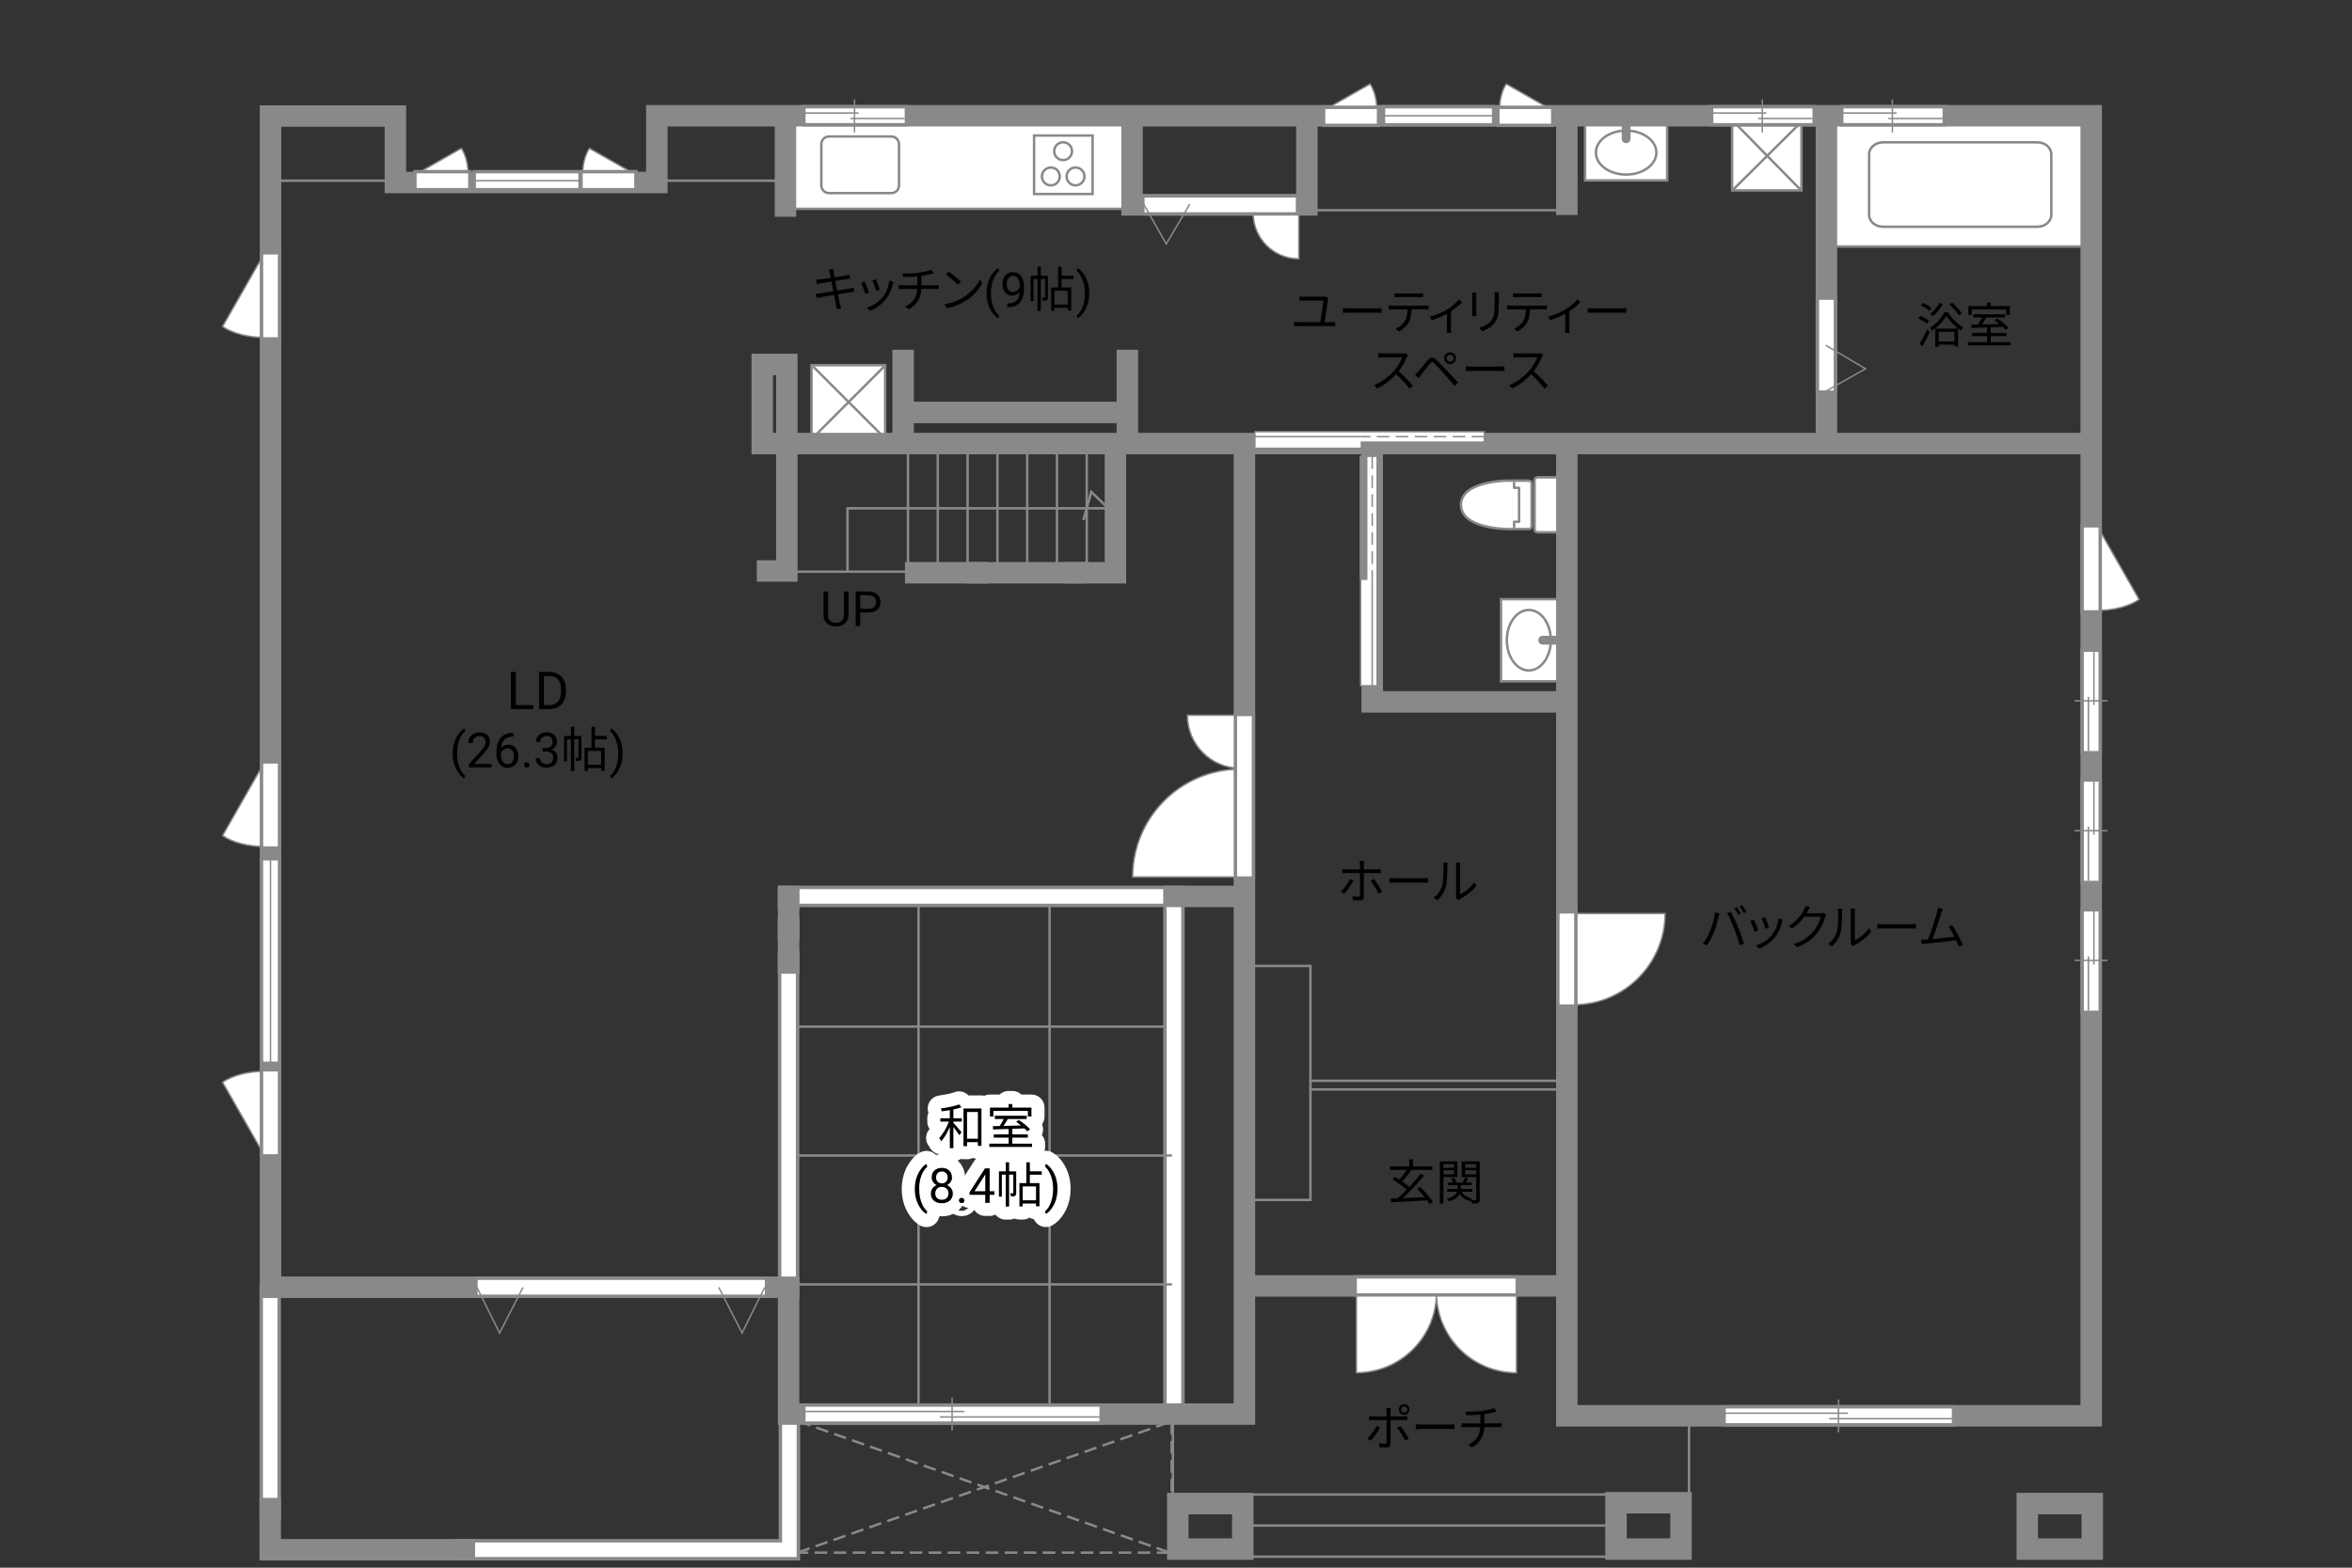 <?xml version="1.0" encoding="UTF-8"?><svg id="adrama-K" xmlns="http://www.w3.org/2000/svg" viewBox="0 0 630 420"><rect x="0" y="0" width="630" height="420" fill="#333333" stroke="none"/><defs><style>.cls-1,.cls-2,.cls-3,.cls-4,.cls-5,.cls-6,.cls-7,.cls-8,.cls-9,.cls-10,.cls-11,.cls-12{fill:none;}.cls-2,.cls-3,.cls-4,.cls-5,.cls-13,.cls-14,.cls-6,.cls-10,.cls-11,.cls-12{stroke:#898989;}.cls-2,.cls-5,.cls-6{stroke-width:.66px;}.cls-3,.cls-13,.cls-14,.cls-10{stroke-width:.39px;}.cls-3,.cls-12{stroke-dasharray:0 0 3.39 1.7;}.cls-15,.cls-13{fill:#fff;}.cls-16,.cls-14{fill:#898989;}.cls-4{stroke-width:5.75px;}.cls-4,.cls-5,.cls-6,.cls-7,.cls-8,.cls-11{stroke-linecap:square;}.cls-6,.cls-9{stroke-linejoin:round;}.cls-7{stroke-width:3.89px;}.cls-7,.cls-8,.cls-9{stroke:#fff;}.cls-8{stroke-width:3.92px;}.cls-9{stroke-linecap:round;stroke-width:7px;}.cls-11,.cls-12{stroke-width:.66px;}</style></defs><line class="cls-11" x1="313.58" y1="275.04" x2="211.44" y2="275.04"/><rect class="cls-11" x="246.03" y="240.8" width="35.11" height="136.97"/><polyline class="cls-4" points="211.23 240.16 314.45 240.16 314.45 377.18"/><polyline class="cls-7" points="211.23 240.16 314.45 240.16 314.45 377.18"/><line class="cls-11" x1="313.58" y1="309.57" x2="211.44" y2="309.57"/><path class="cls-9" d="m255.38,299.59h2.26v.9h-2.26v.34c.49.52,1.85,2.11,2.17,2.51l-.59.79c-.3-.49-1.03-1.47-1.59-2.2v5.68h-.95v-5.72c-.64,1.51-1.48,2.98-2.31,3.87-.12-.26-.36-.65-.55-.88.99-.99,2.03-2.77,2.61-4.39h-2.29v-.9h2.54v-2.16c-.73.12-1.46.22-2.15.31-.05-.23-.16-.55-.27-.77,1.72-.23,3.74-.62,4.89-1.08l.65.75c-.6.22-1.37.43-2.17.6v2.34Zm7.51-2.61v10h-.96v-.98h-2.9v1.07h-.95v-10.09h4.81Zm-.96,8.09v-7.16h-2.9v7.16h2.9Z"/><path class="cls-9" d="m276.44,306.4v.87h-11.44v-.87h5.17v-1.62h-3.99v-.86h3.99v-1.46c-1.57.05-3.03.09-4.17.13l-.05-.88c.53-.01,1.14-.01,1.81-.03.38-.56.79-1.27,1.1-1.89h-2.39v-.86h8.54v.86h-5.04c-.36.61-.79,1.29-1.2,1.86,1.46-.04,3.09-.08,4.72-.13-.43-.35-.88-.69-1.3-.98l.69-.48c1.09.69,2.41,1.74,3.02,2.5l-.73.55c-.19-.23-.45-.51-.77-.79-1.08.04-2.18.08-3.25.1v1.5h4.16v.86h-4.16v1.62h5.29Zm-10.36-7.27h-.92v-2.39h5.02v-.96h.98v.96h5.12v2.39h-.96v-1.5h-9.23v1.5Z"/><path class="cls-9" d="m245.04,318.5c0-.96.13-1.87.38-2.75.26-.88.64-1.68,1.15-2.4.51-.72,1.03-1.23,1.58-1.52l.24.78c-.62.47-1.12,1.2-1.52,2.17-.4.97-.61,2.06-.65,3.27v.54c0,1.63.29,3.05.89,4.25.36.72.79,1.28,1.28,1.69l-.24.72c-.56-.31-1.1-.84-1.61-1.57-1-1.44-1.5-3.16-1.5-5.16Z"/><path class="cls-9" d="m255.01,315.42c0,.46-.12.87-.37,1.23-.24.36-.57.64-.99.84.48.21.86.51,1.15.91.28.4.42.85.42,1.35,0,.8-.27,1.44-.81,1.91-.54.47-1.25.71-2.13.71s-1.6-.24-2.14-.71c-.54-.48-.8-1.11-.8-1.91,0-.5.14-.95.41-1.35.27-.4.65-.71,1.13-.91-.41-.2-.73-.48-.97-.84-.24-.36-.36-.77-.36-1.22,0-.78.25-1.4.75-1.85s1.16-.69,1.97-.69,1.47.23,1.97.69c.5.46.75,1.08.75,1.85Zm-.96,4.31c0-.52-.16-.94-.49-1.26-.33-.33-.76-.49-1.29-.49s-.95.16-1.27.48c-.32.32-.48.74-.48,1.27s.16.94.47,1.24c.31.3.74.45,1.3.45s.98-.15,1.29-.45.47-.71.47-1.23Zm-1.76-5.88c-.46,0-.83.14-1.12.43s-.43.67-.43,1.17.14.85.42,1.14c.28.29.66.44,1.13.44s.85-.15,1.13-.44c.28-.29.42-.67.42-1.14s-.15-.85-.44-1.15-.66-.44-1.11-.44Z"/><path class="cls-9" d="m256.86,321.63c0-.2.06-.37.18-.51.12-.14.3-.2.54-.2s.42.07.55.2c.12.13.19.3.19.51s-.06.36-.19.49c-.12.13-.31.2-.55.2s-.42-.07-.54-.2c-.12-.13-.18-.29-.18-.49Z"/><path class="cls-9" d="m265.09,319.15h1.28v.96h-1.28v2.15h-1.18v-2.15h-4.21v-.69l4.14-6.4h1.25v6.14Zm-4.06,0h2.88v-4.53l-.14.25-2.74,4.28Z"/><path class="cls-9" d="m272.2,319.57c0,.39-.05.65-.3.81s-.58.18-1.08.18c-.03-.25-.13-.62-.25-.87.35.01.61.01.72,0,.1,0,.13-.03.13-.13v-4.86h-1.12v8.55h-.9v-8.55h-1.05v5.9h-.78v-6.77h1.83v-2.44h.9v2.44h1.9v5.75Zm3.65-4.85v2.25h2.59v6.21h-.94v-.73h-3.56v.77h-.88v-6.25h1.85v-5.58h.95v2.42h3.19v.91h-3.19Zm1.65,3.13h-3.56v3.72h3.56v-3.72Z"/><path class="cls-9" d="m283.26,318.56c0,.94-.12,1.85-.37,2.71-.25.87-.63,1.66-1.14,2.4-.51.73-1.04,1.25-1.6,1.56l-.25-.72c.65-.5,1.18-1.27,1.57-2.33.4-1.05.6-2.22.61-3.5v-.2c0-.89-.09-1.72-.28-2.48s-.45-1.45-.78-2.05c-.33-.6-.71-1.08-1.12-1.42l.25-.72c.56.31,1.09.83,1.6,1.55.51.72.88,1.52,1.14,2.39.25.87.38,1.8.38,2.8Z"/><path d="m255.38,299.59h2.26v.9h-2.26v.34c.49.52,1.85,2.11,2.17,2.51l-.59.79c-.3-.49-1.03-1.47-1.59-2.2v5.68h-.95v-5.72c-.64,1.51-1.48,2.98-2.31,3.87-.12-.26-.36-.65-.55-.88.99-.99,2.03-2.77,2.61-4.39h-2.29v-.9h2.54v-2.16c-.73.12-1.46.22-2.15.31-.05-.23-.16-.55-.27-.77,1.72-.23,3.74-.62,4.89-1.08l.65.75c-.6.22-1.37.43-2.17.6v2.34Zm7.51-2.61v10h-.96v-.98h-2.9v1.07h-.95v-10.09h4.81Zm-.96,8.09v-7.16h-2.9v7.16h2.9Z"/><path d="m276.44,306.4v.87h-11.44v-.87h5.17v-1.62h-3.99v-.86h3.99v-1.46c-1.57.05-3.03.09-4.17.13l-.05-.88c.53-.01,1.14-.01,1.81-.03.38-.56.79-1.27,1.1-1.89h-2.39v-.86h8.54v.86h-5.04c-.36.61-.79,1.29-1.2,1.86,1.46-.04,3.09-.08,4.72-.13-.43-.35-.88-.69-1.3-.98l.69-.48c1.09.69,2.41,1.74,3.02,2.5l-.73.55c-.19-.23-.45-.51-.77-.79-1.08.04-2.18.08-3.25.1v1.5h4.16v.86h-4.16v1.62h5.29Zm-10.36-7.27h-.92v-2.39h5.02v-.96h.98v.96h5.12v2.39h-.96v-1.5h-9.23v1.5Z"/><path d="m245.04,318.5c0-.96.13-1.87.38-2.75.26-.88.64-1.68,1.15-2.4.51-.72,1.03-1.23,1.58-1.52l.24.78c-.62.47-1.12,1.2-1.52,2.17-.4.97-.61,2.06-.65,3.27v.54c0,1.63.29,3.05.89,4.25.36.72.79,1.28,1.28,1.69l-.24.72c-.56-.31-1.1-.84-1.61-1.57-1-1.44-1.5-3.16-1.5-5.16Z"/><path d="m255.01,315.42c0,.46-.12.87-.37,1.23-.24.36-.57.64-.99.84.48.21.86.51,1.15.91.28.4.42.85.42,1.35,0,.8-.27,1.44-.81,1.91-.54.47-1.25.71-2.13.71s-1.6-.24-2.14-.71c-.54-.48-.8-1.11-.8-1.91,0-.5.14-.95.41-1.35.27-.4.65-.71,1.13-.91-.41-.2-.73-.48-.97-.84-.24-.36-.36-.77-.36-1.22,0-.78.25-1.4.75-1.85s1.16-.69,1.97-.69,1.47.23,1.97.69c.5.46.75,1.08.75,1.85Zm-.96,4.31c0-.52-.16-.94-.49-1.26-.33-.33-.76-.49-1.29-.49s-.95.16-1.27.48c-.32.32-.48.74-.48,1.27s.16.94.47,1.24c.31.3.74.45,1.3.45s.98-.15,1.29-.45.47-.71.47-1.23Zm-1.76-5.88c-.46,0-.83.14-1.12.43s-.43.67-.43,1.17.14.85.42,1.14c.28.29.66.44,1.13.44s.85-.15,1.13-.44c.28-.29.42-.67.42-1.14s-.15-.85-.44-1.15-.66-.44-1.11-.44Z"/><path d="m256.86,321.63c0-.2.06-.37.18-.51.12-.14.3-.2.54-.2s.42.07.55.2c.12.13.19.3.19.51s-.06.36-.19.49c-.12.13-.31.2-.55.2s-.42-.07-.54-.2c-.12-.13-.18-.29-.18-.49Z"/><path d="m265.09,319.15h1.28v.96h-1.28v2.15h-1.18v-2.15h-4.21v-.69l4.14-6.4h1.25v6.14Zm-4.06,0h2.88v-4.53l-.14.25-2.74,4.28Z"/><path d="m272.2,319.57c0,.39-.05.65-.3.81s-.58.18-1.08.18c-.03-.25-.13-.62-.25-.87.35.01.61.01.72,0,.1,0,.13-.03.13-.13v-4.86h-1.12v8.55h-.9v-8.55h-1.05v5.9h-.78v-6.77h1.83v-2.44h.9v2.44h1.9v5.75Zm3.65-4.85v2.25h2.59v6.21h-.94v-.73h-3.56v.77h-.88v-6.25h1.85v-5.58h.95v2.42h3.19v.91h-3.19Zm1.65,3.13h-3.56v3.72h3.56v-3.72Z"/><path d="m283.26,318.56c0,.94-.12,1.85-.37,2.71-.25.87-.63,1.66-1.14,2.4-.51.73-1.04,1.25-1.6,1.56l-.25-.72c.65-.5,1.18-1.27,1.57-2.33.4-1.05.6-2.22.61-3.5v-.2c0-.89-.09-1.72-.28-2.48s-.45-1.45-.78-2.05c-.33-.6-.71-1.08-1.12-1.42l.25-.72c.56.31,1.09.83,1.6,1.55.51.72.88,1.52,1.14,2.39.25.87.38,1.8.38,2.8Z"/><line class="cls-4" x1="211.23" y1="344.87" x2="211.23" y2="258.01"/><line class="cls-7" x1="211.23" y1="344.87" x2="211.23" y2="258.01"/><line class="cls-4" x1="72.38" y1="404.17" x2="72.38" y2="347.29"/><line class="cls-7" x1="72.38" y1="404.17" x2="72.38" y2="347.29"/><rect class="cls-12" x="212.65" y="380.33" width="101.18" height="35.64"/><line class="cls-12" x1="213.64" y1="415.95" x2="313.7" y2="380.84"/><line class="cls-12" x1="213.84" y1="380.77" x2="313.5" y2="416.02"/><polyline class="cls-4" points="211.44 379.79 211.44 415.19 124.38 415.19"/><polyline class="cls-7" points="211.44 379.79 211.44 415.19 124.38 415.19"/><polyline class="cls-11" points="351.06 289.55 418.96 289.55 418.96 291.87 351.06 291.87"/><rect class="cls-11" x="333.89" y="258.79" width="17.12" height="62.68"/><line class="cls-11" x1="333.41" y1="400.4" x2="432.07" y2="400.4"/><polyline class="cls-11" points="314.16 380.08 314.16 417.05 452.41 417.05 452.41 378.92"/><line class="cls-11" x1="333.41" y1="408.71" x2="432.07" y2="408.71"/><line class="cls-11" x1="313.58" y1="344.1" x2="211.44" y2="344.1"/><rect class="cls-11" x="348.89" y="31.17" width="71.19" height="25.15"/><polyline class="cls-11" points="227.01 152.87 227.01 136.18 296.85 136.18 292.3 131.78 290.29 138.99"/><line class="cls-11" x1="243.21" y1="151.86" x2="243.21" y2="120.23"/><line class="cls-11" x1="251.19" y1="151.86" x2="251.19" y2="120.23"/><line class="cls-11" x1="259.17" y1="151.86" x2="259.17" y2="120.23"/><line class="cls-11" x1="267.16" y1="151.86" x2="267.16" y2="120.23"/><line class="cls-11" x1="275.14" y1="151.86" x2="275.14" y2="120.23"/><line class="cls-11" x1="283.12" y1="151.86" x2="283.12" y2="120.23"/><line class="cls-11" x1="291.1" y1="151.86" x2="291.1" y2="120.23"/><line class="cls-11" x1="211.73" y1="153.16" x2="262.8" y2="153.16"/><line class="cls-11" x1="208.83" y1="48.41" x2="72.15" y2="48.41"/><path d="m367.17,386.02l-.9-.6c.86-.81,1.98-2.35,2.48-3.41l.91.44c-.55,1.12-1.77,2.77-2.5,3.56Zm5.28-7.88v1.33h3.43c.31,0,.74-.03,1.07-.06v1.08c-.35-.03-.74-.03-1.05-.03h-3.44v6.29c0,.69-.34,1.04-1.12,1.04-.55,0-1.33-.04-1.85-.09l-.09-1.04c.56.1,1.16.16,1.5.16s.51-.16.51-.49v-5.86h-3.61c-.39,0-.75.01-1.1.04v-1.09c.36.04.69.06,1.1.06h3.61v-1.34c0-.29-.04-.73-.09-.92h1.22c-.04.18-.08.65-.08.94Zm4.9,7.28l-.96.53c-.51-1.01-1.48-2.64-2.17-3.46l.88-.47c.69.83,1.73,2.46,2.25,3.39Zm-1.23-9.23c.79,0,1.43.65,1.43,1.43s-.64,1.42-1.43,1.42-1.42-.62-1.42-1.42.64-1.43,1.42-1.43Zm0,2.26c.47,0,.84-.36.84-.83s-.38-.83-.84-.83-.82.38-.82.83.36.83.82.83Z"/><path d="m381.04,381.66h7.12c.65,0,1.12-.04,1.4-.06v1.27c-.26-.01-.81-.06-1.39-.06h-7.14c-.71,0-1.4.03-1.81.06v-1.27c.39.03,1.08.06,1.81.06Z"/><path d="m396.88,378c1.18-.17,2.72-.48,3.35-.75l.69.9c-.29.08-.55.14-.73.19-.65.17-1.65.36-2.59.51v2.5h3.59c.29,0,.75-.03,1.03-.05v1.08c-.29-.03-.68-.05-1-.05h-3.63c-.14,2.43-1.09,4.15-3.33,5.45l-1.03-.71c2.05-.95,3.13-2.41,3.29-4.73h-3.86c-.42,0-.86.03-1.17.05v-1.08c.3.03.75.05,1.14.05h3.91v-2.37c-1.31.13-2.78.17-3.78.18l-.26-.96c.99.04,2.96-.01,4.37-.2Z"/><path d="m382.9,322.56c-.17-.29-.38-.62-.64-.97-3.5.19-7.19.38-9.63.51l-.1-1.01c.56-.01,1.2-.04,1.88-.07.74-.65,1.57-1.44,2.39-2.29-.96-.87-2.52-1.98-3.77-2.74l.6-.69c.38.22.79.47,1.21.73.68-.75,1.44-1.77,1.98-2.61h-4.49v-.95h5.15v-1.88h.99v1.88h5.2v.95h-5.79l.16.07c-.73,1.03-1.66,2.21-2.47,3.04.73.49,1.43,1,1.94,1.46,1.12-1.2,2.18-2.46,2.99-3.56l.95.49c-1.62,2-3.83,4.36-5.71,6.07,1.79-.08,3.85-.17,5.86-.26-.62-.78-1.34-1.57-2-2.22l.83-.49c1.3,1.22,2.7,2.89,3.37,3.99l-.9.57Z"/><path d="m386.63,315.33v7.14h-.95v-11.32h4.71v4.19h-3.76Zm0-3.46v1h2.85v-1h-2.85Zm2.85,2.74v-1.08h-2.85v1.08h2.85Zm6.88,6.7c0,.52-.1.81-.46.98-.32.16-.88.17-1.7.17-.03-.23-.14-.61-.26-.86-.05.08-.1.16-.13.22-1.27-.34-2.22-1.01-2.82-1.95-.38.73-1.2,1.46-2.92,1.99-.12-.18-.38-.48-.57-.65,1.83-.51,2.55-1.25,2.81-1.92h-2.69v-.74h2.83v-1.01h-2.61v-.73h1.39c-.13-.34-.35-.75-.58-1.05l.75-.25c.31.4.61.94.7,1.3h1.69c.22-.4.49-.94.62-1.33l.87.29c-.22.35-.46.73-.66,1.04h1.53v.73h-2.85v1.01h3.07v.74h-2.86c.55.92,1.52,1.56,2.85,1.82-.12.1-.26.27-.38.43.55.03,1.05.03,1.21.01.17,0,.22-.07.22-.25v-5.95h-3.88v-4.2h4.82v10.17Zm-3.9-9.44v1h2.95v-1h-2.95Zm2.95,2.77v-1.11h-2.95v1.11h2.95Z"/><path d="m360.05,239.48l-.9-.61c.87-.79,1.98-2.34,2.48-3.39l.91.44c-.55,1.11-1.75,2.77-2.5,3.56Zm5.28-7.89v1.34h3.43c.31,0,.74-.03,1.07-.06v1.08c-.35-.03-.74-.04-1.05-.04h-3.45v6.3c0,.68-.33,1.03-1.12,1.03-.55,0-1.31-.03-1.85-.09l-.09-1.03c.57.1,1.16.14,1.5.14s.51-.14.51-.49v-5.86h-3.6c-.4,0-.77.01-1.12.05v-1.11c.36.05.69.08,1.11.08h3.61v-1.34c0-.27-.04-.73-.09-.92h1.22c-.03.18-.08.65-.08.92Zm4.9,7.29l-.96.53c-.51-1.03-1.48-2.64-2.17-3.46l.88-.48c.7.83,1.73,2.47,2.25,3.41Z"/><path d="m373.99,235.29h7.12c.65,0,1.12-.04,1.4-.06v1.27c-.26-.01-.81-.06-1.39-.06h-7.14c-.71,0-1.4.03-1.81.06v-1.27c.39.03,1.08.06,1.81.06Z"/><path d="m386.25,237.32c.38-1.18.39-3.78.39-5.23,0-.39-.04-.68-.09-.95h1.2c-.01.16-.07.55-.07.94,0,1.44-.05,4.23-.4,5.53-.39,1.39-1.22,2.67-2.31,3.58l-.97-.66c1.09-.78,1.87-1.94,2.26-3.2Zm3.78,2.54v-7.79c0-.49-.07-.87-.08-.96h1.2c-.01.09-.05.47-.05.96v7.5c1.2-.55,2.79-1.73,3.8-3.2l.61.88c-1.12,1.52-2.93,2.86-4.43,3.6-.21.12-.35.22-.44.3l-.69-.57c.05-.21.09-.47.09-.73Z"/><path d="m355.7,80.24c-.14,1.22-.69,4.69-.91,6.08h1.77c.39,0,.75-.04,1.08-.08v1.18c-.34-.04-.82-.05-1.08-.05h-8.78c-.36,0-.74.01-1.14.05v-1.18c.39.05.78.08,1.14.08h5.86c.23-1.39.78-4.88.82-5.79h-5.12c-.48,0-.83.03-1.25.05v-1.16c.39.05.81.08,1.23.08h4.8c.26,0,.65-.05.81-.12l.87.42c-.05.13-.09.33-.1.43Z"/><path d="m361.53,82.61h7.12c.65,0,1.12-.04,1.4-.06v1.27c-.26-.01-.81-.06-1.39-.06h-7.14c-.71,0-1.4.03-1.81.06v-1.27c.39.03,1.08.06,1.81.06Z"/><path d="m373.11,81.88h8.52c.27,0,.7-.01,1.01-.07v1.08c-.29-.01-.7-.03-1.01-.03h-3.54c-.04,1.4-.25,2.59-.77,3.55-.47.87-1.46,1.81-2.56,2.38l-.96-.71c1.01-.42,1.95-1.17,2.46-1.99.57-.91.71-2,.75-3.22h-3.9c-.39,0-.77,0-1.13.03v-1.08c.36.04.73.07,1.13.07Zm1.6-3.25h5.27c.36,0,.83-.03,1.21-.08v1.08c-.38-.03-.83-.04-1.21-.04h-5.25c-.43,0-.86.01-1.18.04v-1.08c.36.04.75.08,1.17.08Z"/><path d="m387.7,82.86c1.23-.75,2.43-1.82,3.09-2.65l.81.78c-.65.71-1.75,1.66-2.94,2.43v4.63c0,.4.01.94.06,1.14h-1.2c.03-.21.05-.74.05-1.14v-3.98c-1.09.58-2.6,1.26-4.07,1.72l-.49-.96c1.72-.4,3.63-1.31,4.68-1.96Z"/><path d="m395.42,79.35v4.34c0,.33.03.75.05.99h-1.2c.03-.2.06-.61.06-1v-4.33c0-.23-.03-.69-.05-.94h1.18c-.03.25-.05.62-.05.94Zm6.05.09v2.11c0,3.12-.43,4.15-1.37,5.26-.85,1.01-2.15,1.57-3.09,1.9l-.84-.9c1.2-.3,2.3-.82,3.11-1.73.92-1.08,1.08-2.13,1.08-4.59v-2.05c0-.44-.03-.81-.07-1.13h1.22c-.03.33-.04.69-.04,1.13Z"/><path d="m404.82,81.88h8.52c.27,0,.7-.01,1.01-.07v1.08c-.29-.01-.7-.03-1.01-.03h-3.54c-.04,1.4-.25,2.59-.77,3.55-.47.87-1.46,1.81-2.56,2.38l-.96-.71c1.01-.42,1.95-1.17,2.46-1.99.57-.91.71-2,.75-3.22h-3.9c-.39,0-.77,0-1.13.03v-1.08c.36.04.73.07,1.13.07Zm1.6-3.25h5.27c.36,0,.83-.03,1.21-.08v1.08c-.38-.03-.83-.04-1.21-.04h-5.25c-.43,0-.86.01-1.18.04v-1.08c.36.04.75.08,1.17.08Z"/><path d="m419.4,82.86c1.23-.75,2.43-1.82,3.09-2.65l.81.78c-.65.71-1.75,1.66-2.94,2.43v4.63c0,.4.01.94.06,1.14h-1.2c.03-.21.05-.74.05-1.14v-3.98c-1.09.58-2.6,1.26-4.07,1.72l-.49-.96c1.72-.4,3.63-1.31,4.68-1.96Z"/><path d="m427.1,82.61h7.12c.65,0,1.12-.04,1.4-.06v1.27c-.26-.01-.81-.06-1.39-.06h-7.14c-.71,0-1.4.03-1.81.06v-1.27c.39.03,1.08.06,1.81.06Z"/><path d="m376.83,95.65c-.44,1.12-1.26,2.64-2.18,3.81,1.37,1.17,2.95,2.86,3.8,3.89l-.91.78c-.87-1.14-2.25-2.68-3.58-3.86-1.39,1.5-3.15,2.92-5.07,3.8l-.83-.87c2.09-.82,4.02-2.37,5.36-3.86.88-1,1.83-2.54,2.16-3.61h-5.07c-.46,0-1.17.05-1.31.07v-1.18c.18.03.92.08,1.31.08h5.02c.43,0,.77-.04.97-.1l.66.51c-.08.1-.25.39-.33.57Z"/><path d="m379.92,99.48c.61-.62,1.74-2.07,2.56-3.03.7-.82,1.31-.96,2.2-.13.79.75,1.9,1.91,2.67,2.73.87.92,2.17,2.34,3.17,3.41l-.9.95c-.92-1.12-2.07-2.44-2.9-3.39-.75-.86-1.96-2.15-2.51-2.68-.51-.49-.75-.44-1.2.09-.62.77-1.7,2.18-2.3,2.91-.26.33-.55.73-.74,1l-.97-.99c.34-.29.57-.52.92-.87Zm8.5-5.1c.87,0,1.57.72,1.57,1.59s-.7,1.57-1.57,1.57-1.59-.7-1.59-1.57.71-1.59,1.59-1.59Zm0,2.54c.52,0,.95-.43.95-.95s-.43-.95-.95-.95-.96.42-.96.95.43.95.96.95Z"/><path d="m394.46,98.21h7.12c.65,0,1.12-.04,1.4-.06v1.27c-.26-.01-.81-.06-1.39-.06h-7.14c-.71,0-1.4.03-1.81.06v-1.27c.39.03,1.08.06,1.81.06Z"/><path d="m413,95.65c-.44,1.12-1.26,2.64-2.18,3.81,1.36,1.17,2.95,2.86,3.8,3.89l-.91.78c-.87-1.14-2.25-2.68-3.58-3.86-1.39,1.5-3.15,2.92-5.07,3.8l-.83-.87c2.09-.82,4.02-2.37,5.36-3.86.88-1,1.83-2.54,2.16-3.61h-5.07c-.46,0-1.17.05-1.31.07v-1.18c.18.03.92.08,1.31.08h5.02c.43,0,.77-.04.97-.1l.66.51c-.08.1-.25.39-.33.57Z"/><path d="m516.18,86.72c-.51-.44-1.52-1.03-2.37-1.38l.53-.73c.82.33,1.86.87,2.38,1.3l-.55.81Zm-2.02,5.4c.58-.92,1.42-2.47,2.05-3.82l.73.58c-.57,1.27-1.31,2.7-1.95,3.84l-.83-.6Zm2.64-8.81c-.48-.46-1.48-1.08-2.3-1.46l.52-.7c.82.35,1.85.92,2.34,1.39l-.56.77Zm4.98.34c.98,1.62,2.6,3.22,4.08,4.03-.2.23-.43.6-.57.87-1.47-.92-3.07-2.51-3.94-3.94-.78,1.39-2.28,3.03-3.89,4.04-.1-.26-.35-.6-.55-.82,1.64-.96,3.19-2.7,3.91-4.19h.95Zm-1.33-2.22c-.68,1.21-1.69,2.46-2.63,3.26-.18-.17-.57-.46-.82-.6.97-.73,1.91-1.85,2.51-2.95l.94.29Zm-2.08,6.6h6.11v4.78h-.96v-.46h-4.22v.55h-.92v-4.88Zm.92.87v2.6h4.22v-2.6h-4.22Zm5.41-4.42c-.49-.81-1.59-2.04-2.55-2.93l.74-.48c.98.86,2.09,2.04,2.6,2.85l-.79.56Z"/><path d="m538.52,91.66v.87h-11.44v-.87h5.17v-1.62h-3.99v-.86h3.99v-1.46c-1.57.05-3.03.09-4.17.13l-.05-.88c.53-.01,1.14-.01,1.81-.03.38-.56.79-1.27,1.1-1.88h-2.39v-.86h8.54v.86h-5.04c-.36.61-.79,1.29-1.2,1.86,1.46-.04,3.09-.08,4.72-.13-.43-.35-.88-.69-1.3-.98l.69-.48c1.09.69,2.41,1.74,3.02,2.5l-.73.55c-.2-.23-.46-.51-.77-.79-1.08.04-2.18.08-3.25.1v1.5h4.16v.86h-4.16v1.62h5.29Zm-10.36-7.27h-.92v-2.39h5.02v-.96h.97v.96h5.12v2.39h-.96v-1.5h-9.23v1.5Z"/><path d="m459.39,244.44l1.16.25c-.08.29-.18.66-.23.94-.18.82-.64,2.74-1.18,4.07-.48,1.2-1.18,2.53-1.91,3.57l-1.11-.47c.82-1.08,1.55-2.44,2-3.54.56-1.34,1.11-3.31,1.27-4.82Zm3.24.22l1.05-.35c.52.94,1.35,2.73,1.9,4.11.53,1.29,1.22,3.28,1.56,4.45l-1.16.38c-.33-1.33-.92-3.08-1.47-4.47-.52-1.34-1.31-3.15-1.88-4.11Zm3.67.17l-.7.31c-.26-.53-.7-1.31-1.05-1.81l.69-.29c.33.46.81,1.25,1.07,1.78Zm1.46-.53l-.7.31c-.29-.57-.7-1.3-1.08-1.79l.69-.29c.35.47.85,1.29,1.09,1.77Z"/><path d="m470.98,249.28l-.99.36c-.2-.68-.9-2.47-1.16-2.92l.96-.38c.26.56.94,2.26,1.18,2.94Zm6.34-2.21c-.35,1.43-.91,2.82-1.85,3.99-1.2,1.53-2.78,2.54-4.24,3.09l-.86-.87c1.51-.44,3.16-1.43,4.22-2.77.92-1.13,1.6-2.78,1.79-4.45l1.12.35c-.09.27-.14.48-.2.65Zm-3.48,1.43l-.96.34c-.14-.58-.74-2.24-1.01-2.82l.95-.33c.22.52.86,2.24,1.03,2.81Z"/><path d="m484.23,244.1c-.09.18-.2.36-.31.55h3.52c.35,0,.64-.04.85-.13l.87.53c-.1.18-.23.48-.3.69-.35,1.31-1.16,3.07-2.31,4.47-1.18,1.44-2.73,2.64-5.17,3.54l-.94-.84c2.38-.7,4-1.89,5.19-3.26,1.01-1.2,1.81-2.87,2.08-4.06h-4.39c-.79,1.09-1.88,2.25-3.3,3.2l-.9-.68c2.24-1.34,3.52-3.22,4.08-4.39.13-.22.33-.69.4-1.03l1.21.39c-.22.34-.46.78-.57,1.03Z"/><path d="m491.98,249.64c.38-1.18.39-3.78.39-5.23,0-.39-.04-.68-.09-.95h1.2c-.01.16-.07.55-.07.94,0,1.44-.05,4.23-.4,5.53-.39,1.39-1.22,2.67-2.31,3.58l-.97-.66c1.09-.78,1.87-1.94,2.26-3.2Zm3.78,2.54v-7.79c0-.49-.07-.87-.08-.96h1.2c-.01.09-.05.47-.05.96v7.5c1.2-.55,2.79-1.73,3.8-3.2l.61.88c-1.12,1.52-2.93,2.86-4.43,3.6-.21.12-.35.22-.44.3l-.69-.57c.05-.21.09-.47.09-.73Z"/><path d="m504.69,247.61h7.12c.65,0,1.12-.04,1.4-.07v1.27c-.26-.01-.81-.07-1.39-.07h-7.14c-.71,0-1.4.03-1.81.07v-1.27c.39.03,1.08.07,1.81.07Z"/><path d="m519.97,244.69c-.38,1.22-1.66,5.21-2.31,6.9,1.91-.18,4.41-.46,5.84-.65-.52-1.03-1.1-2.04-1.59-2.67l.97-.44c.92,1.34,2.34,3.95,2.89,5.29l-1.09.49c-.17-.47-.42-1.07-.72-1.7-2,.26-6.36.74-8.1.9-.33.03-.7.09-1.08.14l-.2-1.21c.39.01.83,0,1.21-.01.2-.01.42-.03.65-.04.73-1.79,2.05-5.95,2.42-7.23.16-.6.21-.91.25-1.25l1.3.26c-.13.33-.27.66-.44,1.21Z"/><path d="m227.27,158.48v6.28c0,.87-.28,1.58-.82,2.14-.54.55-1.28.87-2.21.93h-.32c-1.01.01-1.82-.26-2.42-.81s-.91-1.3-.91-2.25v-6.3h1.21v6.26c0,.67.18,1.19.55,1.56.37.37.89.56,1.57.56s1.22-.18,1.58-.55c.37-.37.55-.89.55-1.56v-6.27h1.23Z"/><path d="m230.42,164.1v3.62h-1.22v-9.24h3.41c1.01,0,1.8.26,2.38.77.57.52.86,1.2.86,2.05,0,.9-.28,1.59-.84,2.07-.56.48-1.36.73-2.41.73h-2.18Zm0-1h2.19c.65,0,1.15-.15,1.5-.46s.52-.75.52-1.33c0-.55-.17-.99-.52-1.32s-.82-.5-1.43-.52h-2.26v3.63Z"/><path d="m138.17,188.9h4.72v1.07h-6.04v-9.95h1.32v8.88Z"/><path d="m144.39,189.98v-9.95h2.81c.87,0,1.63.19,2.3.57s1.18.93,1.54,1.63.55,1.52.55,2.43v.64c0,.94-.18,1.76-.54,2.47s-.88,1.25-1.55,1.63-1.46.57-2.35.58h-2.75Zm1.31-8.88v7.81h1.38c1.01,0,1.8-.31,2.36-.94.56-.63.84-1.53.84-2.69v-.58c0-1.13-.27-2.01-.8-2.64-.53-.63-1.28-.95-2.26-.95h-1.53Z"/><path d="m121.26,201.83c0-.96.13-1.87.38-2.75.26-.88.64-1.68,1.15-2.4s1.03-1.23,1.58-1.52l.24.77c-.62.47-1.12,1.2-1.52,2.17-.4.97-.61,2.06-.65,3.27v.54c0,1.63.29,3.05.89,4.25.36.72.79,1.28,1.28,1.69l-.24.72c-.56-.31-1.1-.84-1.61-1.57-1-1.44-1.5-3.16-1.5-5.16Z"/><path d="m131.68,205.58h-6.06v-.84l3.2-3.55c.47-.54.8-.97.98-1.31.18-.34.27-.68.27-1.04,0-.48-.15-.88-.44-1.19s-.68-.46-1.17-.46c-.58,0-1.04.17-1.36.5-.32.33-.49.79-.49,1.39h-1.17c0-.85.27-1.54.82-2.06.55-.52,1.28-.79,2.2-.79.86,0,1.54.23,2.04.68.5.45.75,1.05.75,1.8,0,.91-.58,1.99-1.74,3.25l-2.48,2.69h4.64v.96Z"/><path d="m137.53,196.33v1h-.22c-.91.02-1.64.29-2.18.81s-.85,1.26-.94,2.22c.49-.56,1.15-.84,1.99-.84s1.45.28,1.93.85c.48.57.72,1.3.72,2.2,0,.95-.26,1.71-.78,2.29-.52.57-1.21.86-2.09.86s-1.6-.34-2.15-1.02c-.55-.68-.83-1.55-.83-2.62v-.45c0-1.7.36-3,1.09-3.9.73-.9,1.81-1.36,3.24-1.38h.21Zm-1.54,4.16c-.4,0-.77.12-1.11.36s-.57.54-.7.91v.43c0,.76.17,1.38.51,1.84s.77.7,1.28.7.94-.19,1.25-.58c.3-.39.45-.9.45-1.53s-.15-1.15-.46-1.54c-.31-.39-.71-.59-1.22-.59Z"/><path d="m140.37,204.96c0-.2.06-.37.18-.51.12-.14.3-.2.54-.2s.42.07.55.2c.12.14.19.3.19.51s-.06.36-.19.49c-.12.13-.31.2-.55.2s-.42-.07-.54-.2c-.12-.13-.18-.29-.18-.49Z"/><path d="m145.35,200.39h.88c.55,0,.99-.15,1.31-.44s.48-.67.48-1.15c0-1.08-.54-1.62-1.62-1.62-.51,0-.91.15-1.22.43-.3.29-.45.67-.45,1.15h-1.17c0-.73.27-1.34.8-1.83.54-.48,1.22-.73,2.04-.73.87,0,1.56.23,2.05.69s.74,1.1.74,1.92c0,.4-.13.79-.39,1.17-.26.38-.61.66-1.06.84.51.16.9.43,1.18.8.28.37.42.83.42,1.36,0,.83-.27,1.49-.81,1.97s-1.25.73-2.11.73-1.57-.23-2.12-.7c-.54-.47-.82-1.09-.82-1.86h1.18c0,.49.16.88.48,1.17s.74.44,1.28.44c.57,0,1-.15,1.3-.44s.45-.72.45-1.28-.17-.95-.5-1.24-.81-.44-1.43-.44h-.88v-.96Z"/><path d="m155.72,202.9c0,.39-.05.65-.3.81s-.58.18-1.08.18c-.03-.25-.13-.62-.25-.87.35.01.61.01.72,0,.1,0,.13-.03.13-.13v-4.86h-1.12v8.55h-.9v-8.55h-1.05v5.9h-.78v-6.77h1.83v-2.44h.9v2.44h1.9v5.75Zm3.65-4.85v2.25h2.59v6.21h-.94v-.73h-3.56v.77h-.88v-6.25h1.85v-5.58h.95v2.42h3.19v.91h-3.19Zm1.65,3.13h-3.56v3.72h3.56v-3.72Z"/><path d="m166.78,201.89c0,.94-.12,1.85-.37,2.71-.25.87-.63,1.66-1.14,2.4-.51.73-1.04,1.25-1.6,1.56l-.25-.72c.65-.5,1.18-1.27,1.57-2.33.4-1.05.6-2.22.61-3.5v-.2c0-.89-.09-1.71-.28-2.48-.19-.76-.45-1.45-.78-2.05-.33-.6-.71-1.08-1.12-1.42l.25-.72c.56.31,1.09.83,1.6,1.55.51.72.88,1.52,1.14,2.39.25.87.38,1.8.38,2.8Z"/><path d="m222,72.21l1.17-.21c.01.25.08.61.12.9.03.14.12.68.27,1.4,1.26-.21,2.46-.4,3-.51.38-.06.7-.16.92-.22l.22,1.09c-.2.03-.6.08-.94.13-.6.09-1.78.29-3.03.48.17.81.35,1.73.52,2.6,1.31-.21,2.55-.43,3.2-.55.51-.09.87-.17,1.16-.25l.21,1.09c-.27.03-.69.09-1.17.17-.71.12-1.92.31-3.2.51.26,1.27.47,2.31.53,2.61.09.38.19.82.31,1.18l-1.18.22c-.06-.44-.1-.83-.19-1.22-.05-.29-.26-1.34-.51-2.63-1.47.25-2.86.48-3.5.6-.51.09-.87.16-1.14.23l-.23-1.13c.3-.01.81-.06,1.14-.12.65-.09,2.07-.31,3.55-.55-.18-.88-.36-1.81-.52-2.61-1.24.2-2.37.38-2.86.47-.36.06-.66.13-1.05.22l-.22-1.17c.32-.01.66-.04,1.08-.09.51-.05,1.64-.22,2.86-.42-.14-.7-.23-1.21-.27-1.37-.06-.34-.16-.62-.25-.88Z"/><path d="m232.79,78.39l-.99.36c-.19-.68-.9-2.47-1.16-2.93l.96-.38c.26.56.94,2.26,1.18,2.94Zm6.34-2.21c-.35,1.43-.91,2.82-1.85,3.99-1.2,1.53-2.78,2.54-4.24,3.09l-.86-.87c1.51-.44,3.16-1.43,4.23-2.77.92-1.13,1.6-2.78,1.79-4.45l1.12.35c-.09.27-.14.48-.19.65Zm-3.48,1.43l-.96.34c-.14-.58-.74-2.24-1.01-2.82l.95-.33c.22.52.86,2.24,1.03,2.81Z"/><path d="m246.08,73.06c1.18-.17,2.72-.48,3.35-.75l.69.9c-.29.08-.55.14-.73.2-.65.17-1.65.36-2.59.51v2.5h3.59c.29,0,.75-.03,1.03-.05v1.08c-.29-.03-.68-.05-1-.05h-3.63c-.14,2.43-1.09,4.15-3.33,5.45l-1.03-.72c2.05-.95,3.13-2.4,3.29-4.73h-3.86c-.42,0-.86.03-1.17.05v-1.08c.3.03.75.05,1.14.05h3.91v-2.37c-1.31.13-2.78.17-3.78.18l-.26-.96c.99.04,2.96-.01,4.37-.2Z"/><path d="m258.18,79.57c2-1.26,3.59-3.19,4.34-4.78l.62,1.11c-.88,1.62-2.41,3.39-4.37,4.63-1.3.82-2.94,1.61-5.11,2.02l-.69-1.07c2.28-.34,3.97-1.13,5.2-1.9Zm-.77-4.12l-.82.82c-.65-.68-2.28-2.07-3.24-2.72l.74-.79c.92.61,2.59,1.96,3.31,2.69Z"/><path d="m264.26,78.54c0-.96.13-1.87.38-2.75.26-.88.64-1.68,1.15-2.4s1.03-1.23,1.58-1.52l.24.77c-.62.47-1.12,1.2-1.52,2.17-.4.97-.61,2.06-.65,3.27v.54c0,1.63.29,3.05.89,4.25.36.72.79,1.28,1.28,1.69l-.24.72c-.56-.31-1.1-.84-1.61-1.57-1-1.44-1.5-3.16-1.5-5.16Z"/><path d="m273.13,78.23c-.25.29-.54.53-.88.7-.34.18-.71.27-1.12.27-.53,0-1-.13-1.39-.39-.4-.26-.7-.63-.92-1.11-.22-.48-.32-1-.32-1.58,0-.62.12-1.17.35-1.67.23-.5.57-.87,1-1.14s.94-.39,1.51-.39c.91,0,1.63.34,2.16,1.03.53.68.79,1.62.79,2.8v.34c0,1.8-.36,3.11-1.07,3.94-.71.83-1.78,1.25-3.22,1.27h-.23v-1h.25c.97-.02,1.71-.27,2.23-.76s.8-1.26.85-2.32Zm-1.81,0c.39,0,.76-.12,1.09-.36.33-.24.57-.54.73-.9v-.47c0-.77-.17-1.4-.5-1.88s-.76-.72-1.27-.72-.93.2-1.24.59c-.31.4-.47.92-.47,1.56s.15,1.15.45,1.56c.3.41.71.61,1.22.61Z"/><path d="m280.7,79.61c0,.39-.05.65-.3.81s-.58.18-1.08.18c-.03-.25-.13-.62-.25-.87.35.01.61.01.72,0,.1,0,.13-.03.13-.13v-4.86h-1.12v8.55h-.9v-8.55h-1.05v5.9h-.78v-6.77h1.83v-2.44h.9v2.44h1.9v5.75Zm3.65-4.85v2.25h2.59v6.21h-.94v-.73h-3.56v.77h-.88v-6.25h1.85v-5.58h.95v2.42h3.19v.91h-3.19Zm1.65,3.13h-3.56v3.72h3.56v-3.72Z"/><path d="m291.76,78.6c0,.94-.12,1.85-.37,2.71-.25.87-.63,1.66-1.14,2.4-.51.73-1.04,1.25-1.6,1.56l-.25-.72c.65-.5,1.18-1.27,1.57-2.33.4-1.05.6-2.22.61-3.5v-.2c0-.89-.09-1.71-.28-2.48-.19-.76-.45-1.45-.78-2.05-.33-.6-.71-1.08-1.12-1.42l.25-.72c.56.31,1.09.83,1.6,1.55.51.72.88,1.52,1.14,2.39.25.87.38,1.8.38,2.8Z"/><rect class="cls-1" x="424.33" y="32.14" width="22.48" height="16.43"/><rect class="cls-15" x="424.56" y="32.85" width="22" height="15.48"/><path class="cls-2" d="m446.57,32.85v15.48h-22v-15.48h22Z"/><path class="cls-2" d="m427.47,40.88c0,3.25,3.62,5.89,8.1,5.89s8.1-2.64,8.1-5.89-3.62-5.89-8.1-5.89-8.1,2.64-8.1,5.89Z"/><path class="cls-16" d="m436.75,33.03v4.14c0,.65-.53,1.18-1.18,1.18s-1.18-.53-1.18-1.18v-4.14h2.36Z"/><rect class="cls-1" x="401.82" y="160.29" width="16.43" height="22.48"/><rect class="cls-15" x="402.05" y="160.52" width="15.48" height="22"/><path class="cls-2" d="m417.53,182.53h-15.48v-22h15.48v22Z"/><path class="cls-2" d="m409.51,179.62c-3.25,0-5.89-3.62-5.89-8.1s2.64-8.1,5.89-8.1,5.89,3.62,5.89,8.1-2.64,8.1-5.89,8.1Z"/><path class="cls-16" d="m417.36,170.34h-4.14c-.65,0-1.18.53-1.18,1.18s.53,1.18,1.18,1.18h4.14v-2.36Z"/><rect class="cls-15" x="490.13" y="32.4" width="68.47" height="33.64"/><rect class="cls-5" x="490.13" y="32.4" width="68.47" height="33.64"/><path class="cls-5" d="m549.45,57.57c0,1.76-1.67,3.18-3.72,3.18h-41.35c-2.06,0-3.72-1.43-3.72-3.18v-16.25c0-1.76,1.67-3.19,3.72-3.19h41.35c2.06,0,3.72,1.43,3.72,3.19v16.25Z"/><rect class="cls-15" x="463.96" y="32.44" width="18.57" height="18.57"/><rect class="cls-5" x="463.96" y="32.44" width="18.57" height="18.57"/><line class="cls-5" x1="482.19" y1="32.97" x2="464.29" y2="50.75"/><line class="cls-5" x1="482.19" y1="50.74" x2="464.42" y2="32.64"/><path class="cls-15" d="m411.85,127.88h5.26c.44,0,.8.36.8.8v13.13c0,.44-.36.8-.8.8h-5.26c-.44,0-.8-.36-.8-.8v-13.13c0-.44.36-.8.8-.8Z"/><path class="cls-15" d="m391.33,135.25c0-6.48,12.48-6.48,12.48-6.48h5.65c.44,0,.8.33.8.73v11.5c0,.4-.36.73-.8.73h-5.65s-12.48,0-12.48-6.48Z"/><path class="cls-5" d="m411.85,127.88h5.26c.44,0,.8.36.8.8v13.13c0,.44-.36.8-.8.8h-5.26c-.44,0-.8-.36-.8-.8v-13.13c0-.44.36-.8.8-.8Z"/><path class="cls-5" d="m391.33,135.25c0-6.48,12.48-6.48,12.48-6.48h5.65c.44,0,.8.33.8.73v11.5c0,.4-.36.73-.8.73h-5.65s-12.48,0-12.48-6.48Z"/><polyline class="cls-6" points="405.56 129.42 405.56 130.7 406.9 130.7 406.9 139.79 405.56 139.79 405.56 141.07"/><rect class="cls-15" x="211.7" y="32.69" width="90.31" height="23.26"/><rect class="cls-5" x="211.7" y="32.69" width="90.31" height="23.26"/><path class="cls-5" d="m222.08,36.56h16.65c1.15,0,2.08.93,2.08,2.08v11.02c0,1.15-.93,2.08-2.08,2.08h-16.65c-1.15,0-2.08-.93-2.08-2.08v-11.02c0-1.15.93-2.08,2.08-2.08Z"/><rect class="cls-5" x="276.99" y="36.31" width="15.67" height="15.67"/><path class="cls-5" d="m281.48,44.88c1.32,0,2.39,1.07,2.39,2.39s-1.07,2.39-2.39,2.39-2.39-1.07-2.39-2.39,1.07-2.39,2.39-2.39Z"/><path class="cls-5" d="m288.09,44.88c1.32,0,2.39,1.07,2.39,2.39s-1.07,2.39-2.39,2.39-2.39-1.07-2.39-2.39,1.07-2.39,2.39-2.39Z"/><path class="cls-5" d="m284.76,38.11c1.32,0,2.39,1.07,2.39,2.39s-1.07,2.39-2.39,2.39-2.39-1.07-2.39-2.39,1.07-2.39,2.39-2.39Z"/><rect class="cls-15" x="217.37" y="97.83" width="19.73" height="19.73"/><rect class="cls-5" x="217.37" y="97.83" width="19.73" height="19.73"/><line class="cls-5" x1="236.56" y1="98.46" x2="218.07" y2="116.95"/><line class="cls-5" x1="236.56" y1="116.95" x2="218.07" y2="98.46"/><polyline class="cls-4" points="124.38 415.19 72.38 415.19 72.38 404.17"/><polyline class="cls-4" points="419.69 119.31 419.69 379.31 560.14 379.31 560.14 31.01 175.94 31.01 175.94 48.89 105.91 48.89 105.91 31.09 72.46 31.09 72.46 344.87 211.23 344.87 211.23 378.85 333.33 378.85 333.33 121.63"/><line class="cls-4" x1="314.45" y1="240.16" x2="331.57" y2="240.16"/><line class="cls-4" x1="211.23" y1="240.85" x2="211.23" y2="240.16"/><line class="cls-4" x1="211.23" y1="248.61" x2="211.23" y2="240.85"/><line class="cls-4" x1="211.23" y1="249.39" x2="211.23" y2="248.61"/><line class="cls-4" x1="211.23" y1="257.43" x2="211.23" y2="248.92"/><line class="cls-4" x1="211.23" y1="258.01" x2="211.23" y2="257.43"/><polyline class="cls-4" points="558.2 118.84 204.18 118.84 204.18 97.64 210.76 97.64 210.76 152.97 205.58 152.97"/><polyline class="cls-4" points="288.05 153.45 298.78 153.45 298.78 120.37"/><line class="cls-4" x1="261.64" y1="153.45" x2="288.05" y2="153.45"/><line class="cls-4" x1="245.27" y1="153.45" x2="261.64" y2="153.45"/><line class="cls-4" x1="301.97" y1="117.18" x2="301.97" y2="96.58"/><line class="cls-4" x1="241.91" y1="117.18" x2="241.91" y2="96.58"/><line class="cls-4" x1="299.65" y1="110.5" x2="243.36" y2="110.5"/><polyline class="cls-4" points="367.56 120.95 367.56 188.04 417.47 188.04"/><line class="cls-4" x1="210.39" y1="32.85" x2="210.39" y2="55.2"/><polyline class="cls-4" points="303.23 33.03 303.23 54.89 350.05 54.89 350.05 33.22"/><line class="cls-4" x1="419.69" y1="32.83" x2="419.69" y2="54.73"/><line class="cls-4" x1="489.22" y1="32.25" x2="489.22" y2="115.9"/><line class="cls-4" x1="418.05" y1="344.51" x2="335.4" y2="344.51"/><rect class="cls-4" x="315.48" y="402.83" width="17.41" height="12.19"/><rect class="cls-4" x="432.86" y="402.6" width="17.41" height="12.42"/><rect class="cls-4" x="543.02" y="402.83" width="17.41" height="12.19"/><path class="cls-13" d="m421.56,244.74h24.44c0,13.5-10.94,24.44-24.44,24.44"/><line class="cls-4" x1="419.69" y1="267.12" x2="419.69" y2="246.71"/><line class="cls-8" x1="419.69" y1="267.12" x2="419.69" y2="246.71"/><path class="cls-13" d="m355.02,29.32l11.96-6.82c1.18,1.72,1.81,4.4,1.81,6.82"/><line class="cls-4" x1="356.95" y1="31.17" x2="366.83" y2="31.17"/><line class="cls-8" x1="356.95" y1="31.17" x2="366.83" y2="31.17"/><path class="cls-13" d="m415.43,29.32l-11.96-6.82c-1.18,1.72-1.81,4.4-1.81,6.82"/><line class="cls-4" x1="413.5" y1="31.17" x2="403.62" y2="31.17"/><line class="cls-8" x1="413.5" y1="31.17" x2="403.62" y2="31.17"/><path class="cls-13" d="m70.61,68.22l-10.99,19.26c2.77,1.91,7.08,2.92,10.99,2.92"/><line class="cls-4" x1="72.46" y1="70.15" x2="72.46" y2="88.39"/><line class="cls-8" x1="72.46" y1="70.15" x2="72.46" y2="88.39"/><path class="cls-13" d="m70.61,204.61l-10.99,19.26c2.77,1.91,7.08,2.92,10.99,2.92"/><line class="cls-4" x1="72.46" y1="206.54" x2="72.46" y2="224.78"/><line class="cls-8" x1="72.46" y1="206.54" x2="72.46" y2="224.78"/><path class="cls-13" d="m70.61,309.2l-10.99-19.26c2.77-1.91,7.08-2.92,10.99-2.92"/><line class="cls-4" x1="72.46" y1="307.27" x2="72.46" y2="289.03"/><line class="cls-8" x1="72.46" y1="307.27" x2="72.46" y2="289.03"/><path class="cls-13" d="m561.99,141.35l10.99,19.26c-2.77,1.91-7.08,2.92-10.99,2.92"/><line class="cls-4" x1="560.14" y1="143.28" x2="560.14" y2="161.52"/><line class="cls-8" x1="560.14" y1="143.28" x2="560.14" y2="161.52"/><path class="cls-13" d="m332.27,234.95h-28.88c0-15.95,12.93-28.89,28.88-28.89"/><path class="cls-13" d="m332.27,191.62h-14.21c0,7.85,6.36,14.21,14.21,14.21"/><line class="cls-4" x1="333.33" y1="193.82" x2="333.33" y2="232.82"/><line class="cls-8" x1="333.33" y1="193.82" x2="333.33" y2="232.82"/><path class="cls-13" d="m363.34,346.34v21.43c11.83,0,21.43-9.59,21.43-21.43"/><path class="cls-13" d="m406.2,346.35v21.43c-11.84,0-21.43-9.6-21.43-21.44"/><line class="cls-4" x1="403.99" y1="344.51" x2="365.41" y2="344.51"/><line class="cls-8" x1="403.99" y1="344.51" x2="365.41" y2="344.51"/><line class="cls-4" x1="489.22" y1="102.64" x2="489.22" y2="82.29"/><line class="cls-8" x1="489.22" y1="102.64" x2="489.22" y2="82.29"/><polyline class="cls-10" points="489.02 104.84 499.69 98.79 489.02 92.49"/><rect class="cls-13" x="364.44" y="122.25" width="4.44" height="61.47"/><rect class="cls-14" x="364.44" y="122.25" width="1.64" height="32.93"/><line class="cls-3" x1="367.56" y1="122.25" x2="367.56" y2="155.35"/><line class="cls-10" x1="367.56" y1="155.35" x2="367.56" y2="183.72"/><rect class="cls-13" x="336.13" y="115.66" width="61.47" height="4.44"/><rect class="cls-14" x="364.66" y="118.46" width="32.93" height="1.64"/><line class="cls-3" x1="397.6" y1="116.99" x2="364.5" y2="116.99"/><line class="cls-10" x1="364.5" y1="116.99" x2="336.13" y2="116.99"/><line class="cls-4" x1="72.45" y1="232.48" x2="72.45" y2="282.45"/><line class="cls-8" x1="72.45" y1="232.48" x2="72.45" y2="282.45"/><line class="cls-13" x1="72.46" y1="284.53" x2="72.46" y2="230.46"/><line class="cls-4" x1="129.9" y1="344.87" x2="202.91" y2="344.87"/><line class="cls-8" x1="129.9" y1="344.87" x2="202.91" y2="344.87"/><polyline class="cls-10" points="127.76 344.92 133.83 357.15 140.07 344.92"/><polyline class="cls-10" points="204.84 344.89 198.77 357.12 192.52 344.89"/><line class="cls-4" x1="560.14" y1="176.6" x2="560.14" y2="199.24"/><line class="cls-8" x1="560.14" y1="176.6" x2="560.14" y2="199.24"/><line class="cls-10" x1="560.87" y1="188.86" x2="560.87" y2="174.26"/><line class="cls-10" x1="559.4" y1="201.21" x2="559.4" y2="186.67"/><line class="cls-10" x1="564.52" y1="187.76" x2="555.67" y2="187.76"/><line class="cls-4" x1="217.74" y1="31.01" x2="240.37" y2="31.01"/><line class="cls-8" x1="217.74" y1="31.01" x2="240.37" y2="31.01"/><line class="cls-10" x1="229.99" y1="30.28" x2="215.4" y2="30.28"/><line class="cls-10" x1="242.34" y1="31.75" x2="227.8" y2="31.75"/><line class="cls-10" x1="228.89" y1="26.63" x2="228.89" y2="35.48"/><line class="cls-4" x1="560.14" y1="211.38" x2="560.14" y2="234.01"/><line class="cls-8" x1="560.14" y1="211.38" x2="560.14" y2="234.01"/><line class="cls-10" x1="560.87" y1="223.63" x2="560.87" y2="209.04"/><line class="cls-10" x1="559.4" y1="235.99" x2="559.4" y2="221.44"/><line class="cls-10" x1="564.52" y1="222.54" x2="555.67" y2="222.54"/><line class="cls-4" x1="560.14" y1="246.15" x2="560.14" y2="268.79"/><line class="cls-8" x1="560.14" y1="246.15" x2="560.14" y2="268.79"/><line class="cls-10" x1="560.87" y1="258.41" x2="560.87" y2="243.81"/><line class="cls-10" x1="559.4" y1="270.76" x2="559.4" y2="256.21"/><line class="cls-10" x1="564.52" y1="257.31" x2="555.67" y2="257.31"/><line class="cls-4" x1="372.99" y1="31.02" x2="397.66" y2="31.02"/><line class="cls-8" x1="372.99" y1="31.02" x2="397.66" y2="31.02"/><line class="cls-13" x1="399.74" y1="31.01" x2="370.97" y2="31.01"/><path class="cls-13" d="m111.62,46.56l11.95-6.82c1.18,1.72,1.81,4.4,1.81,6.82"/><line class="cls-4" x1="113.55" y1="48.41" x2="123.43" y2="48.41"/><line class="cls-8" x1="113.55" y1="48.41" x2="123.43" y2="48.41"/><path class="cls-13" d="m169.85,46.56l-11.96-6.82c-1.18,1.72-1.81,4.4-1.81,6.82"/><line class="cls-4" x1="167.92" y1="48.41" x2="158.04" y2="48.41"/><line class="cls-8" x1="167.92" y1="48.41" x2="158.04" y2="48.41"/><line class="cls-4" x1="129.44" y1="48.41" x2="152.95" y2="48.41"/><line class="cls-8" x1="129.44" y1="48.41" x2="152.95" y2="48.41"/><line class="cls-13" x1="155.03" y1="48.41" x2="127.42" y2="48.41"/><line class="cls-4" x1="464.22" y1="379.31" x2="520.85" y2="379.31"/><line class="cls-8" x1="464.22" y1="379.31" x2="520.85" y2="379.31"/><line class="cls-10" x1="489.96" y1="380.08" x2="523.09" y2="380.08"/><line class="cls-10" x1="461.91" y1="378.61" x2="494.93" y2="378.61"/><line class="cls-10" x1="492.45" y1="383.73" x2="492.45" y2="374.88"/><line class="cls-4" x1="217.74" y1="378.85" x2="292.54" y2="378.85"/><line class="cls-8" x1="217.74" y1="378.85" x2="292.54" y2="378.85"/><line class="cls-10" x1="251.74" y1="379.62" x2="295.5" y2="379.62"/><line class="cls-10" x1="214.69" y1="378.15" x2="258.31" y2="378.15"/><line class="cls-10" x1="255.03" y1="383.27" x2="255.03" y2="374.42"/><line class="cls-4" x1="460.89" y1="31.01" x2="483.52" y2="31.01"/><line class="cls-8" x1="460.89" y1="31.01" x2="483.52" y2="31.01"/><line class="cls-10" x1="473.14" y1="30.28" x2="458.55" y2="30.28"/><line class="cls-10" x1="485.49" y1="31.75" x2="470.95" y2="31.75"/><line class="cls-10" x1="472.04" y1="26.63" x2="472.04" y2="35.48"/><line class="cls-4" x1="495.74" y1="31.01" x2="518.37" y2="31.01"/><line class="cls-8" x1="495.74" y1="31.01" x2="518.37" y2="31.01"/><line class="cls-10" x1="507.99" y1="30.28" x2="493.4" y2="30.28"/><line class="cls-10" x1="520.35" y1="31.75" x2="505.8" y2="31.75"/><line class="cls-10" x1="506.89" y1="26.63" x2="506.89" y2="35.48"/><path class="cls-13" d="m347.9,57.11v12.22c-6.75,0-12.22-5.47-12.22-12.22"/><line class="cls-4" x1="308.54" y1="54.89" x2="345.13" y2="54.89"/><line class="cls-8" x1="308.54" y1="54.89" x2="345.13" y2="54.89"/><polyline class="cls-10" points="306.34 54.69 312.39 65.35 318.69 54.69"/></svg>